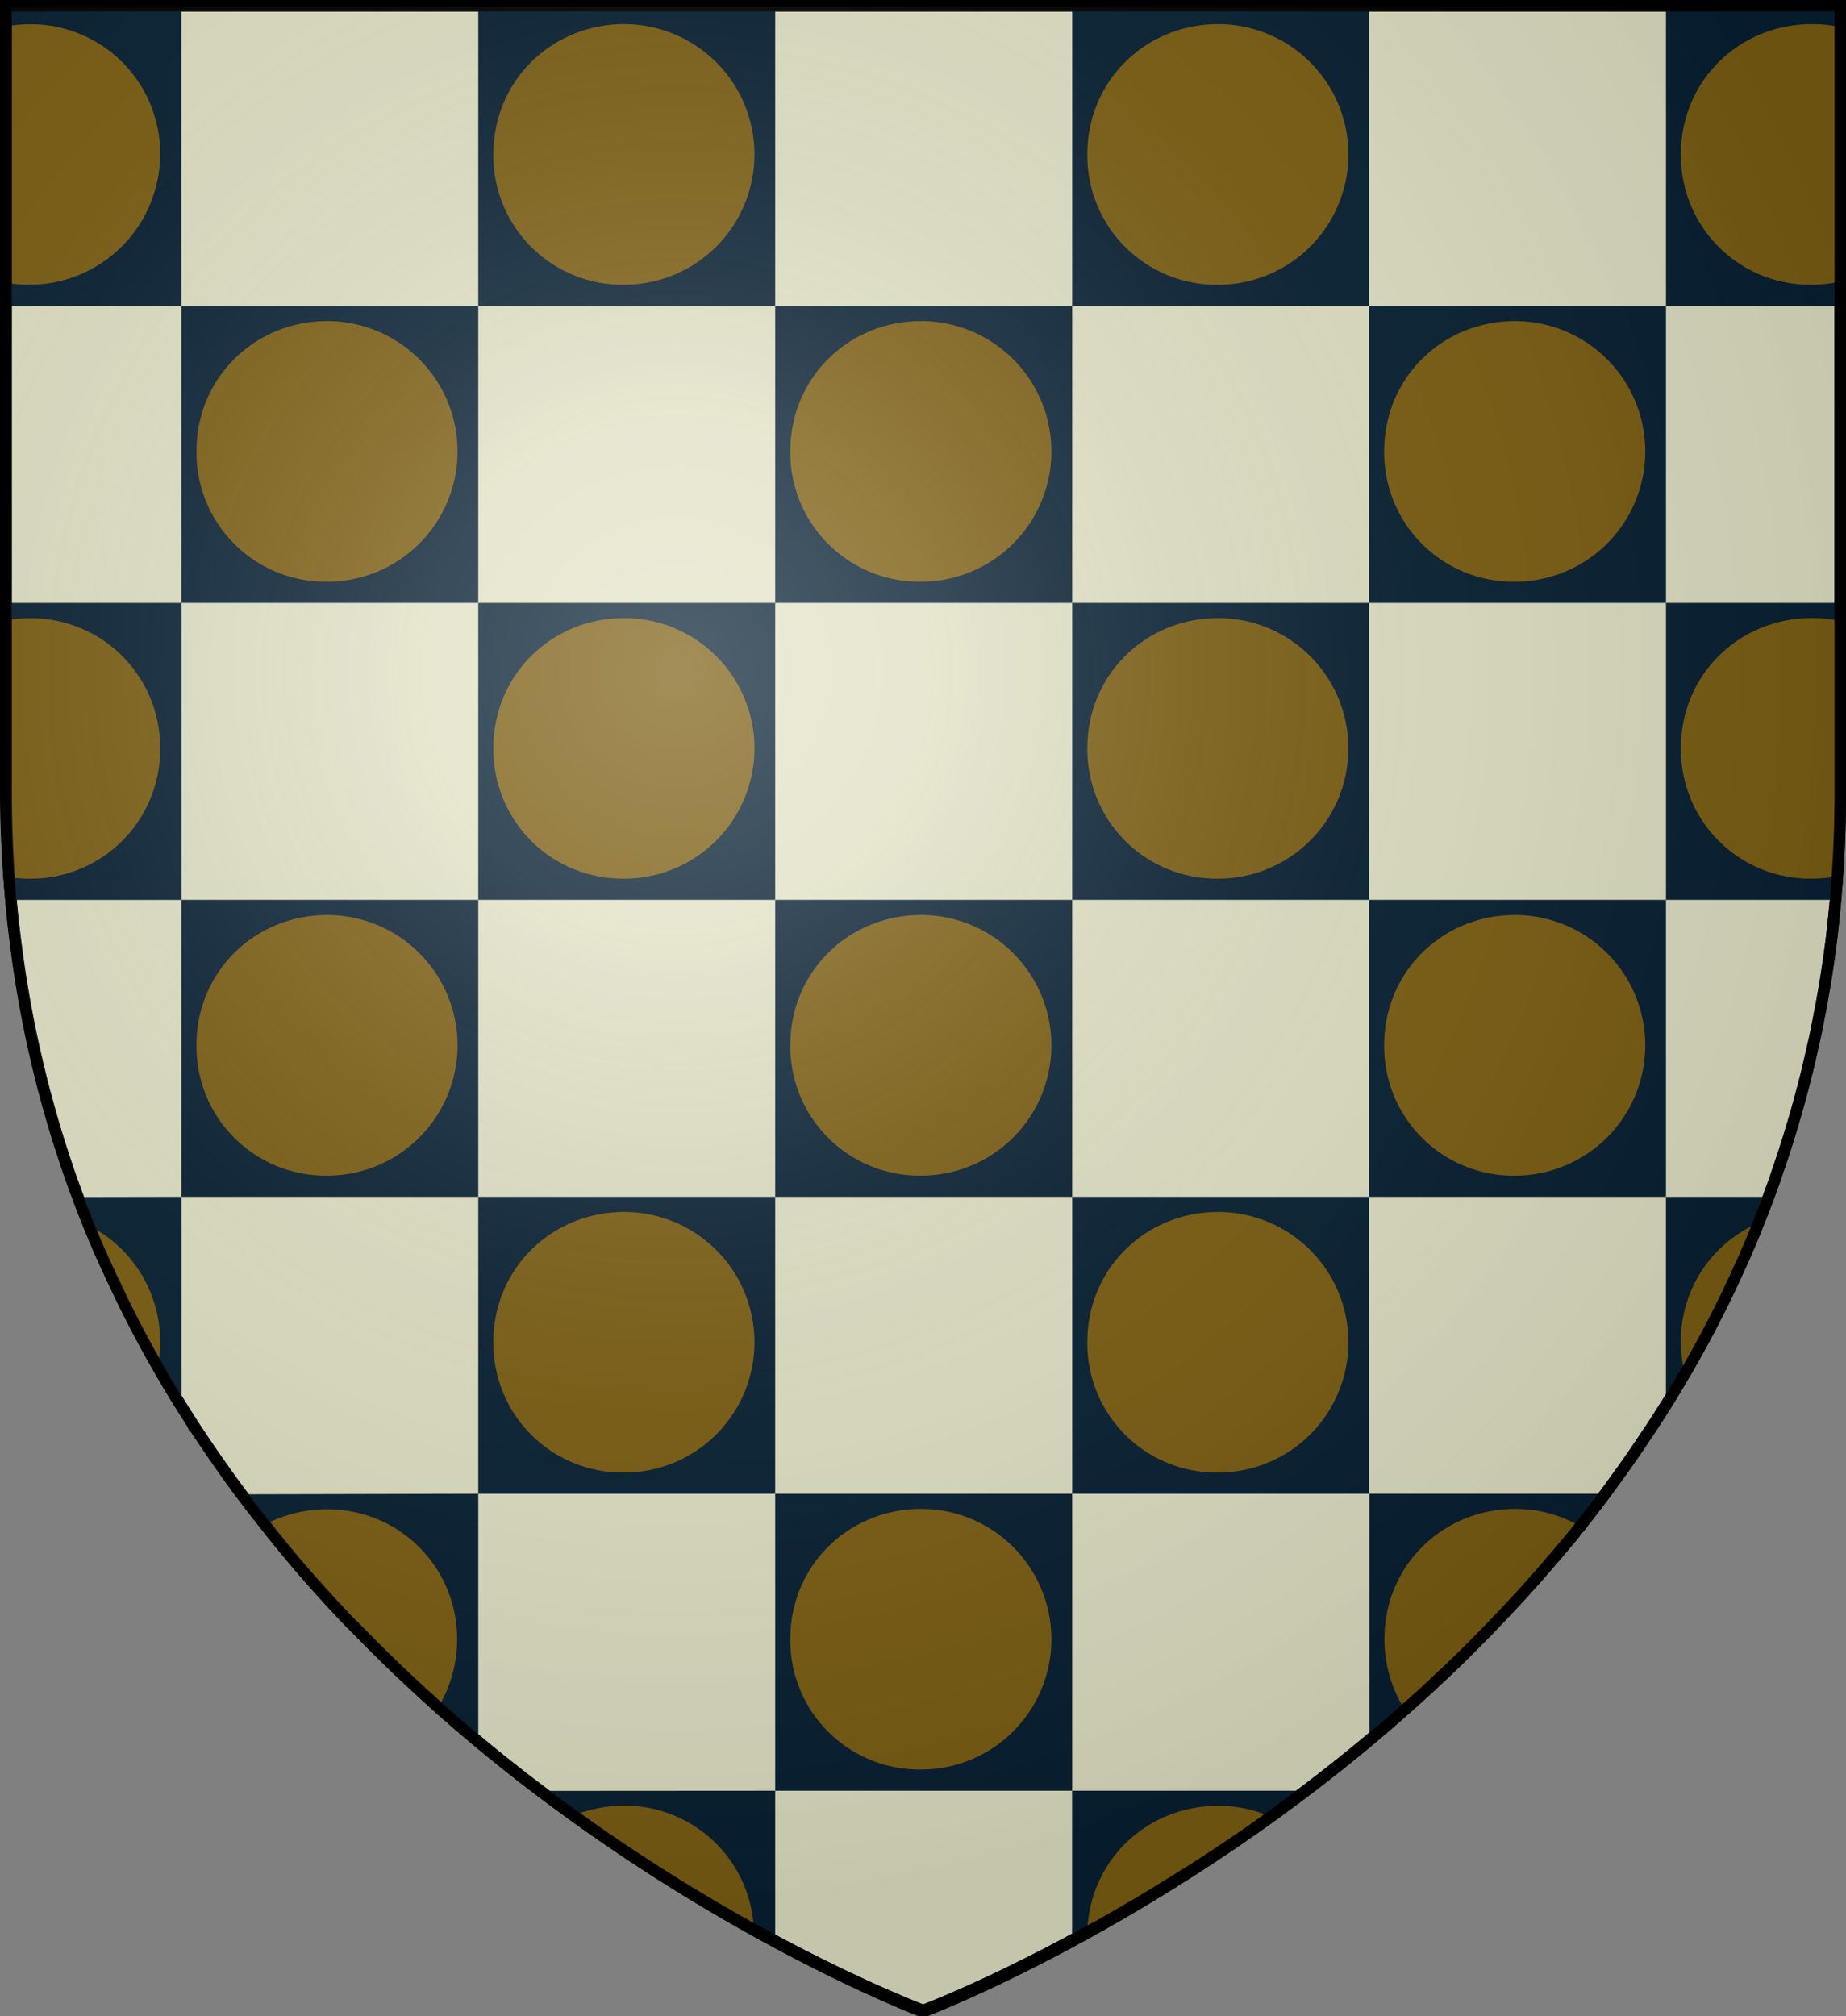 <?xml version="1.0" encoding="UTF-8" standalone="no"?>
<svg
   viewBox="0 0 483 527.48"
   version="1.1"
   id="svg41468"
   sodipodi:docname="House Mazin.svg"
   inkscape:version="1.2.1 (9c6d41e410, 2022-07-14)"
   xmlns:inkscape="http://www.inkscape.org/namespaces/inkscape"
   xmlns:sodipodi="http://sodipodi.sourceforge.net/DTD/sodipodi-0.dtd"
   xmlns="http://www.w3.org/2000/svg"
   xmlns:svg="http://www.w3.org/2000/svg">
  <rect x="0" y="0" width="483" height="527.48" fill="#808080" stroke="none"/>
  <sodipodi:namedview
     id="namedview41470"
     pagecolor="#ffffff"
     bordercolor="#000000"
     borderopacity="0.25"
     inkscape:showpageshadow="2"
     inkscape:pageopacity="0.0"
     inkscape:pagecheckerboard="0"
     inkscape:deskcolor="#d1d1d1"
     showgrid="false"
     inkscape:zoom="0.79339504"
     inkscape:cx="157.55077"
     inkscape:cy="231.91473"
     inkscape:window-width="1920"
     inkscape:window-height="1017"
     inkscape:window-x="-8"
     inkscape:window-y="-8"
     inkscape:window-maximized="1"
     inkscape:current-layer="svg41468" />
  <defs
     id="defs41365">
    <style
       id="style41363">.cls-1{fill:#e2e2c6;}.cls-1,.cls-4{stroke:#000;stroke-width:3px;}.cls-2{fill:#072033;}.cls-3{fill:#7c5e12;}.cls-4{fill:none;}</style>
    <radialGradient
       id="rg"
       gradientUnits="userSpaceOnUse"
       cx="220"
       cy="220"
       r="405"
       gradientTransform="matrix(0.805,0,0,0.803,-0.03,-0.922)">
      <stop
         style="stop-color:#ffffff;stop-opacity:.3"
         offset="0"
         id="stop753" />
      <stop
         style="stop-color:#ffffff;stop-opacity:.2"
         offset=".2"
         id="stop755" />
      <stop
         style="stop-color:#666666;stop-opacity:.1"
         offset=".6"
         id="stop757" />
      <stop
         style="stop-color:#000000;stop-opacity:.13"
         offset="1"
         id="stop759" />
    </radialGradient>
  </defs>
  <title
     id="title41367">House Mazin</title>
  <g
     id="Layer_2"
     data-name="Layer 2">
    <path
       class="cls-1"
       d="M927,122.76V328.6a314.37,314.37,0,0,1-2.28,38c-.11.93-.24,1.86-.36,2.79s-.24,1.86-.39,2.79q-.7,5.05-1.61,10c-.07.44-.15.87-.23,1.31-.15.8-.29,1.6-.45,2.39s-.34,1.8-.51,2.69l-.45,2.22-.24,1.16c-.15.71-.3,1.44-.47,2.15q-.8,3.55-1.61,7l-.58,2.32-.52,2q-1.52,5.88-3.27,11.61c-.29,1-.59,1.94-.9,2.92l-.6,1.88c-.19.63-.39,1.25-.6,1.86l-1.1,3.26c-.37,1.09-.68,2-1,3-.47,1.28-.92,2.55-1.39,3.81-.36,1-.73,2-1.11,3l-.19.49c-.43,1.14-.87,2.25-1.32,3.37s-.87,2.16-1.32,3.19a3.35,3.35,0,0,1-.18.42c-.4,1-.8,2-1.25,3s-.75,1.75-1.13,2.62l-.66,1.49c-.47,1.07-.95,2.12-1.44,3.15s-.9,2-1.36,2.93l-1,2.12c-.3.63-.6,1.25-.91,1.88-.63,1.32-1.31,2.64-2,4q-2.53,5-5.19,9.77l-2,3.57-.11.21q-2.13,3.71-4.33,7.33c-.71,1.2-1.46,2.39-2.18,3.54-.1.16-.19.31-.3.46-.55.89-1.12,1.78-1.69,2.66l-.66,1c-.65,1-1.31,2-2,3l-.13.18c-.66,1-1.32,2-2,3l-.45.67q-2.26,3.28-4.54,6.46l-.31.42c-.8,1.07-1.54,2.14-2.31,3.19s-1.66,2.23-2.5,3.32q-2.29,3-4.61,6l-.8,1c-.73.93-1.48,1.85-2.22,2.76L854,526.61l-.57.69L851,530.1q-2.83,3.32-5.72,6.53c-.75.85-1.52,1.69-2.29,2.51l-2.22,2.39q-3,3.19-5.93,6.24-2.76,2.83-5.53,5.59c-.91.91-1.84,1.82-2.76,2.71s-1.85,1.78-2.78,2.67l-2.28,2.11c-.68.65-1.36,1.28-2.05,1.91a448.64,448.64,0,0,1-61.76,47.47c-.86.55-1.73,1.1-2.58,1.6q-6.42,4.07-12.46,7.63l-2.41,1.4-2.36,1.36-2.34,1.35-2.22,1.28c-8.35,4.68-15.91,8.59-22.38,11.76l-1.61.8c-10.63,5.15-18.11,8.22-21,9.35l-.42.18-.61.23-.14.06h-.08l-.23-.1-.21,0-1.07-.42-.55-.23c-.87-.34-2-.8-3.36-1.38l-.47-.18c-1.76-.8-3.88-1.67-6.33-2.77l-1.39-.61a443.16,443.16,0,0,1-39.74-20.6c-.8-.45-1.61-.92-2.36-1.38a473.14,473.14,0,0,1-44.78-30l-2.62-2c-1-.75-2-1.52-2.95-2.29l-2.81-2.21c-6.19-4.92-12.43-10.15-18.64-15.69L558.08,566q-2.3-2.05-4.59-4.2l-1.67-1.57L550,558.54l-2-1.94c-1.12-1.07-2.24-2.16-3.34-3.26-.84-.8-1.69-1.67-2.52-2.51l-.24-.26q-1.25-1.25-2.5-2.51c-.66-.68-1.32-1.36-2-2l-2-2.07-.13-.15-2.1-2.24q-3.36-3.61-6.66-7.36c-.68-.8-1.36-1.55-2-2.35-.57-.65-1.12-1.28-1.66-1.94l-2-2.39q-4.26-5.11-8.39-10.48-1.13-1.45-2.24-2.92c-1.89-2.47-3.73-5-5.57-7.55l-1.68-2.39c-.13-.16-.24-.34-.36-.5-.59-.85-1.19-1.7-1.77-2.55-.95-1.38-1.89-2.77-2.82-4.17q-1.11-1.64-2.18-3.31l-.15-.24-2.22-3.47c-.07-.13-.15-.24-.22-.37-.71-1.14-1.41-2.27-2.1-3.4s-1.49-2.46-2.21-3.7-1.44-2.39-2.13-3.67q-4.6-8-8.77-16.47c-.35-.69-.69-1.38-1-2.08-.22-.44-.44-.89-.65-1.35-.43-.87-.8-1.75-1.25-2.63a27.17,27.17,0,0,1-1.15-2.47l-.23-.48c-.26-.58-.52-1.16-.8-1.75l-.26-.57c-.26-.58-.52-1.18-.8-1.77q-1.44-3.26-2.78-6.58c-.42-1-.8-2-1.23-3.07-.1-.26-.21-.53-.31-.8-.4-1-.8-2-1.16-3s-.68-1.82-1-2.74l-.23-.65c-.18-.45-.34-.91-.5-1.36q-1-2.69-1.89-5.44c-.21-.6-.4-1.21-.6-1.8-.26-.8-.51-1.54-.75-2.31-.14-.42-.26-.8-.39-1.22-.26-.8-.5-1.6-.75-2.39-.31-1-.61-2.06-.92-3.1-.18-.65-.39-1.28-.57-2-.37-1.28-.74-2.58-1.08-3.89-.19-.68-.37-1.35-.55-2-.13-.5-.26-1-.39-1.51-.32-1.22-.63-2.46-.92-3.7-.18-.7-.35-1.4-.52-2.11-.07-.29-.13-.57-.19-.85-.37-1.55-.71-3.11-1.07-4.69-.26-1.16-.5-2.33-.74-3.5-.14-.71-.29-1.43-.43-2.14s-.32-1.6-.47-2.45a2.13,2.13,0,0,0-.1-.47c-.15-.8-.3-1.64-.45-2.48s-.31-1.84-.47-2.77-.3-1.8-.45-2.71q-.87-5.52-1.56-11.17A314.73,314.73,0,0,1,447,328.58V122.76Z"
       transform="translate(-445.5 -121.26)"
       id="path41369" />
  </g>
  <g
     id="Layer_3"
     data-name="Layer 3">
    <rect
       class="cls-2"
       x="125.14"
       y="2.36"
       width="77.69"
       height="77.69"
       id="rect41372" />
    <path
       class="cls-3"
       d="M608.55,195.76A33.78,33.78,0,0,1,574.6,161.4c.07-19,15.26-33.92,34.48-33.82a34.09,34.09,0,0,1-.54,68.18Z"
       transform="translate(-445.5 -121.26)"
       id="path41374" />
    <rect
       class="cls-2"
       x="1.5"
       y="2.36"
       width="45.95"
       height="77.69"
       id="rect41376" />
    <path
       class="cls-3"
       d="M487.4,161.69A34.23,34.23,0,0,1,447,195.2v-67a35.92,35.92,0,0,1,6.7-.59A33.84,33.84,0,0,1,487.4,161.69Z"
       transform="translate(-445.5 -121.26)"
       id="path41378" />
    <rect
       class="cls-2"
       x="435.9"
       y="2.36"
       width="45.6"
       height="77.69"
       id="rect41380" />
    <path
       class="cls-3"
       d="M927,128.37v66.56a35.33,35.33,0,0,1-7.69.83,33.79,33.79,0,0,1-34-34.36c.07-19,15.26-33.92,34.48-33.82A33.71,33.71,0,0,1,927,128.37Z"
       transform="translate(-445.5 -121.26)"
       id="path41382" />
    <rect
       class="cls-2"
       x="280.52"
       y="2.36"
       width="77.69"
       height="77.69"
       id="rect41384" />
    <path
       class="cls-3"
       d="M763.93,195.76A33.78,33.78,0,0,1,730,161.4c.07-19,15.26-33.92,34.48-33.82a34.09,34.09,0,0,1-.54,68.18Z"
       transform="translate(-445.5 -121.26)"
       id="path41386" />
    <rect
       class="cls-2"
       x="202.83"
       y="80.05"
       width="77.69"
       height="77.69"
       id="rect41388" />
    <path
       class="cls-3"
       d="M686.24,273.45a33.78,33.78,0,0,1-33.95-34.36c.07-19,15.26-33.92,34.48-33.82a34.09,34.09,0,0,1-.54,68.18Z"
       transform="translate(-445.5 -121.26)"
       id="path41390" />
    <rect
       class="cls-2"
       x="47.45"
       y="80.05"
       width="77.69"
       height="77.69"
       id="rect41392" />
    <path
       class="cls-3"
       d="M530.86,273.45a33.78,33.78,0,0,1-33.95-34.36c.07-19,15.26-33.92,34.48-33.82a34.09,34.09,0,0,1-.54,68.18Z"
       transform="translate(-445.5 -121.26)"
       id="path41394" />
    <rect
       class="cls-2"
       x="358.21"
       y="80.05"
       width="77.69"
       height="77.69"
       id="rect41396" />
    <path
       class="cls-3"
       d="M841.62,273.45a33.78,33.78,0,0,1-33.95-34.36c.07-19,15.26-33.92,34.48-33.82a34.09,34.09,0,0,1-.54,68.18Z"
       transform="translate(-445.5 -121.26)"
       id="path41398" />
    <rect
       class="cls-2"
       x="125.14"
       y="157.74"
       width="77.69"
       height="77.69"
       id="rect41400" />
    <path
       class="cls-3"
       d="M608.55,351.14a33.78,33.78,0,0,1-33.95-34.36c.07-19,15.26-33.92,34.48-33.82a34.09,34.09,0,0,1-.54,68.18Z"
       transform="translate(-445.5 -121.26)"
       id="path41402" />
    <path
       class="cls-2"
       d="M447,279v49.58q0,11.07.77,22.13c.14,2,.29,4,.48,6H493V279Z"
       transform="translate(-445.5 -121.26)"
       id="path41404" />
    <path
       class="cls-3"
       d="M487.4,317.07a33.83,33.83,0,0,1-34.23,34.07,34.32,34.32,0,0,1-5.4-.43q-.78-11.05-.77-22.13v-45a35.92,35.92,0,0,1,6.7-.59A33.84,33.84,0,0,1,487.4,317.07Z"
       transform="translate(-445.5 -121.26)"
       id="path41406" />
    <path
       class="cls-2"
       d="M927,279v49.6q0,11-.75,21.87-.21,3.12-.49,6.22H881.4V279Z"
       transform="translate(-445.5 -121.26)"
       id="path41408" />
    <path
       class="cls-3"
       d="M927,283.75V328.6q0,11-.75,21.87a36,36,0,0,1-6.94.67,33.79,33.79,0,0,1-34-34.36c.07-19,15.26-33.92,34.48-33.82A33.7,33.7,0,0,1,927,283.75Z"
       transform="translate(-445.5 -121.26)"
       id="path41410" />
    <rect
       class="cls-2"
       x="280.52"
       y="157.74"
       width="77.69"
       height="77.69"
       id="rect41412" />
    <path
       class="cls-3"
       d="M763.93,351.14A33.78,33.78,0,0,1,730,316.78c.07-19,15.26-33.92,34.48-33.82a34.09,34.09,0,0,1-.54,68.18Z"
       transform="translate(-445.5 -121.26)"
       id="path41414" />
    <rect
       class="cls-2"
       x="202.83"
       y="235.43"
       width="77.69"
       height="77.69"
       id="rect41416" />
    <path
       class="cls-3"
       d="M686.24,428.83a33.78,33.78,0,0,1-33.95-34.36c.07-19,15.26-33.92,34.48-33.82a34.09,34.09,0,0,1-.54,68.18Z"
       transform="translate(-445.5 -121.26)"
       id="path41418" />
    <rect
       class="cls-2"
       x="47.45"
       y="235.43"
       width="77.69"
       height="77.69"
       id="rect41420" />
    <path
       class="cls-3"
       d="M530.86,428.83a33.78,33.78,0,0,1-33.95-34.36c.07-19,15.26-33.92,34.48-33.82a34.09,34.09,0,0,1-.54,68.18Z"
       transform="translate(-445.5 -121.26)"
       id="path41422" />
    <rect
       class="cls-2"
       x="358.21"
       y="235.43"
       width="77.69"
       height="77.69"
       id="rect41424" />
    <path
       class="cls-3"
       d="M841.62,428.83a33.78,33.78,0,0,1-33.95-34.36c.07-19,15.26-33.92,34.48-33.82a34.09,34.09,0,0,1-.54,68.18Z"
       transform="translate(-445.5 -121.26)"
       id="path41426" />
    <rect
       class="cls-2"
       x="125.14"
       y="313.12"
       width="77.69"
       height="77.69"
       id="rect41428" />
    <path
       class="cls-3"
       d="M608.55,506.52a33.78,33.78,0,0,1-33.95-34.36c.07-19,15.26-33.92,34.48-33.82a34.09,34.09,0,0,1-.54,68.18Z"
       transform="translate(-445.5 -121.26)"
       id="path41430" />
    <path
       class="cls-2"
       d="M493,434.38v54.81l-1.88-3c-.69-1.14-1.49-2.46-2.21-3.71s-1.38-2.31-2.06-3.54l-.07-.13q-4.61-8-8.77-16.46c-.35-.69-.69-1.38-1-2.09-.22-.44-.44-.88-.65-1.35-.43-.87-.8-1.74-1.25-2.63a25.91,25.91,0,0,1-1.15-2.47l-.23-.48c-.27-.58-.53-1.16-.81-1.75l-.26-.57c-.27-.59-.52-1.19-.8-1.78q-1.44-3.25-2.79-6.57l-.29-.72c-.31-.78-.61-1.57-.94-2.36-.1-.25-.21-.52-.31-.79-.4-1-.8-2-1.16-3l-.51-1.36Z"
       transform="translate(-445.5 -121.26)"
       id="path41432" />
    <path
       class="cls-3"
       d="M487.4,472.45a34.16,34.16,0,0,1-.6,6.45l-.07-.13q-4.61-8-8.77-16.46c-.35-.69-.69-1.38-1-2.09-.22-.44-.44-.88-.65-1.35-.43-.87-.8-1.74-1.25-2.63a25.91,25.91,0,0,1-1.15-2.47l-.23-.48c-.27-.58-.53-1.16-.81-1.75l-.26-.57c-.27-.59-.52-1.19-.8-1.78q-1.44-3.25-2.79-6.57l-.29-.72A34,34,0,0,1,487.4,472.45Z"
       transform="translate(-445.5 -121.26)"
       id="path41434" />
    <path
       class="cls-2"
       d="M908.19,434.38c-.28.78-.57,1.55-.87,2.33l-.19.5c-.43,1.14-.87,2.25-1.32,3.36l-.27.68c-.35.87-.69,1.7-1,2.52,0,.15-.12.28-.18.42-.4,1-.8,2-1.25,3s-.76,1.75-1.13,2.62l-.66,1.49c-.48,1.07-1,2.11-1.44,3.15s-.9,2-1.36,2.93l-1,2.12c-.29.63-.6,1.25-.91,1.87-.63,1.33-1.31,2.64-2,4q-2.52,5-5.19,9.77l-2,3.57-.12.21c-.31.55-.63,1.09-1,1.63-1.11,1.92-2.23,3.82-3.38,5.7q-.75,1.26-1.53,2.49V434.38Z"
       transform="translate(-445.5 -121.26)"
       id="path41436" />
    <path
       class="cls-3"
       d="M905.54,441.25c-.35.87-.69,1.7-1,2.52,0,.15-.12.28-.18.42-.4,1-.8,2-1.25,3s-.76,1.75-1.13,2.62l-.66,1.49c-.48,1.07-1,2.11-1.44,3.15s-.9,2-1.36,2.93l-1,2.12c-.29.63-.6,1.25-.91,1.87-.63,1.33-1.31,2.64-2,4q-2.52,5-5.19,9.77l-2,3.57-.12.21c-.31.55-.63,1.09-1,1.63a35.68,35.68,0,0,1-1-8.35A33.6,33.6,0,0,1,905.54,441.25Z"
       transform="translate(-445.5 -121.26)"
       id="path41438" />
    <rect
       class="cls-2"
       x="280.52"
       y="313.12"
       width="77.69"
       height="77.69"
       id="rect41440" />
    <path
       class="cls-3"
       d="M763.93,506.52A33.78,33.78,0,0,1,730,472.16c.07-19,15.26-33.92,34.48-33.82a34.09,34.09,0,0,1-.54,68.18Z"
       transform="translate(-445.5 -121.26)"
       id="path41442" />
    <rect
       class="cls-2"
       x="202.83"
       y="390.81"
       width="77.69"
       height="77.69"
       id="rect41444" />
    <path
       class="cls-3"
       d="M686.24,584.21a33.78,33.78,0,0,1-33.95-34.36c.07-19,15.26-33.92,34.48-33.82a34.09,34.09,0,0,1-.54,68.18Z"
       transform="translate(-445.5 -121.26)"
       id="path41446" />
    <path
       class="cls-2"
       d="M570.64,512.07v64.82q-5.22-4.34-10.45-9l-.6-.53L558.08,566q-2.31-2.05-4.59-4.2l-1.67-1.57L550,558.54l-2-1.94c-1.12-1.07-2.23-2.17-3.33-3.27-.85-.79-1.69-1.66-2.52-2.5l-.24-.26c-.84-.83-1.67-1.67-2.5-2.51-.66-.68-1.32-1.36-2-2l-2-2.06-.13-.15-2.1-2.25q-3.36-3.6-6.66-7.36c-.68-.79-1.36-1.54-2.05-2.34-.57-.65-1.12-1.29-1.66-1.94q-1-1.2-2-2.4-3.06-3.64-6-7.43c-.8-1-1.59-2-2.37-3s-1.5-1.93-2.24-2.92l-1.54-2Z"
       transform="translate(-445.5 -121.26)"
       id="path41448" />
    <path
       class="cls-3"
       d="M565.09,550.14a34.2,34.2,0,0,1-4.9,17.77l-.6-.53L558.08,566q-2.31-2.05-4.59-4.2l-1.67-1.57L550,558.54l-2-1.94c-1.12-1.07-2.23-2.17-3.33-3.27-.85-.79-1.69-1.66-2.52-2.5l-.24-.26c-.84-.83-1.67-1.67-2.5-2.51-.66-.68-1.32-1.36-2-2l-2-2.06-.13-.15-2.1-2.25q-3.36-3.6-6.66-7.36c-.68-.79-1.36-1.54-2.05-2.34-.57-.65-1.12-1.29-1.66-1.94q-1-1.2-2-2.4-3.06-3.64-6-7.43a34.89,34.89,0,0,1,16.64-4A33.84,33.84,0,0,1,565.09,550.14Z"
       transform="translate(-445.5 -121.26)"
       id="path41450" />
    <path
       class="cls-2"
       d="M865.47,512.07c-.52.69-1,1.39-1.57,2.06-1.52,2-3.06,4-4.61,6l-.37.46-.44.54q-1.09,1.39-2.22,2.76L854,526.61l-.57.69c-.8.94-1.6,1.87-2.41,2.8q-2.82,3.32-5.72,6.53c-.75.85-1.52,1.69-2.29,2.51s-1.47,1.6-2.22,2.4q-3,3.2-5.93,6.24-2.76,2.82-5.53,5.59c-.92.91-1.84,1.82-2.76,2.71s-1.85,1.78-2.79,2.66l-2.28,2.12c-.68.65-1.36,1.28-2,1.91q-3.2,2.94-6.45,5.79-4.57,4.07-9.27,8V512.07Z"
       transform="translate(-445.5 -121.26)"
       id="path41452" />
    <path
       class="cls-3"
       d="M858.92,520.54l-.44.54q-1.09,1.39-2.22,2.76L854,526.61l-.57.69c-.8.94-1.6,1.87-2.41,2.8q-2.82,3.32-5.72,6.53c-.75.85-1.52,1.69-2.29,2.51s-1.47,1.6-2.22,2.4q-3,3.2-5.93,6.24-2.76,2.82-5.53,5.59c-.92.91-1.84,1.82-2.76,2.71s-1.85,1.78-2.79,2.66l-2.28,2.12c-.68.65-1.36,1.28-2,1.91q-3.2,2.94-6.45,5.79a34.43,34.43,0,0,1-5.31-18.71c.07-19,15.26-33.92,34.48-33.82A33.76,33.76,0,0,1,858.92,520.54Z"
       transform="translate(-445.5 -121.26)"
       id="path41454" />
    <path
       class="cls-2"
       d="M648.33,589.76v39.33c-1.87-1-3.74-2-5.59-3q-4.53-2.49-9-5.11c-.8-.44-1.6-.92-2.35-1.38q-18.39-10.84-35.72-23.3-4.45-3.21-8.82-6.5Z"
       transform="translate(-445.5 -121.26)"
       id="path41456" />
    <path
       class="cls-3"
       d="M642.74,626q-4.53-2.49-9-5.11c-.8-.44-1.6-.92-2.35-1.38q-18.39-10.84-35.72-23.3a35.3,35.3,0,0,1,13.41-2.54A33.83,33.83,0,0,1,642.74,626Z"
       transform="translate(-445.5 -121.26)"
       id="path41458" />
    <path
       class="cls-2"
       d="M787.06,589.76q-4.54,3.45-9.18,6.78-9.91,7.13-20.21,13.7c-.86.55-1.72,1.1-2.57,1.6q-6.43,4.06-12.47,7.63l-2.41,1.4-2.36,1.37-2.33,1.34-2.23,1.29L730,626.71l-4,2.16V589.76Z"
       transform="translate(-445.5 -121.26)"
       id="path41460" />
    <path
       class="cls-3"
       d="M777.88,596.54q-9.91,7.13-20.21,13.7c-.86.55-1.72,1.1-2.57,1.6q-6.43,4.06-12.47,7.63l-2.41,1.4-2.36,1.37-2.33,1.34-2.23,1.29L730,626.71c.5-18.62,15.53-33.09,34.47-33A33.65,33.65,0,0,1,777.88,596.54Z"
       transform="translate(-445.5 -121.26)"
       id="path41462" />
  </g>
  <g
     id="Layer_4"
     data-name="Layer 4">
    <path
       class="cls-4"
       d="M927,122.76V328.6q0,11-.75,21.87-.21,3.12-.49,6.22-.44,5-1,9.93c-.11.93-.24,1.86-.36,2.79s-.24,1.86-.39,2.79c-.46,3.37-1,6.69-1.6,10-.07.44-.15.87-.23,1.31-.16.8-.29,1.6-.45,2.4s-.34,1.79-.51,2.69l-.45,2.22-.24,1.15c-.15.71-.3,1.44-.46,2.15-.54,2.37-1.07,4.71-1.61,7l-.58,2.32-.52,2q-1.53,5.88-3.27,11.61c-.29,1-.59,1.94-.9,2.92l-.6,1.88c-.2.63-.4,1.24-.61,1.86-.37,1.09-.73,2.17-1.1,3.25s-.68,2-1,3c-.47,1.28-.93,2.56-1.39,3.81l-.24.64c-.28.78-.57,1.55-.87,2.33l-.19.5c-.43,1.14-.87,2.25-1.32,3.36l-.27.68c-.35.87-.69,1.7-1,2.52,0,.15-.12.28-.18.42-.4,1-.8,2-1.25,3s-.76,1.75-1.13,2.62l-.66,1.49c-.48,1.07-1,2.11-1.44,3.15s-.9,2-1.36,2.93l-1,2.12c-.29.63-.6,1.25-.91,1.87-.63,1.33-1.31,2.64-2,4q-2.52,5-5.19,9.77l-2,3.57-.12.21c-.31.55-.63,1.09-1,1.63-1.11,1.92-2.23,3.82-3.38,5.7q-.75,1.26-1.53,2.49c-.21.35-.43.7-.65,1-.11.16-.2.32-.3.47-.55.89-1.12,1.78-1.69,2.66l-.65,1c-.65,1-1.31,2-2,3l-.13.18c-.65,1-1.31,2-2,3l-.45.67q-2.25,3.29-4.54,6.46l-.31.43c-.8,1.07-1.54,2.14-2.31,3.19l-.93,1.26c-.52.69-1,1.39-1.57,2.06-1.52,2-3.06,4-4.61,6l-.37.46-.44.54q-1.09,1.39-2.22,2.76L854,526.61l-.57.69c-.8.94-1.6,1.87-2.41,2.8q-2.82,3.32-5.72,6.53c-.75.85-1.52,1.69-2.29,2.51s-1.47,1.6-2.22,2.4q-3,3.2-5.93,6.24-2.76,2.82-5.53,5.59c-.92.91-1.84,1.82-2.76,2.71s-1.85,1.78-2.79,2.66l-2.28,2.12c-.68.65-1.36,1.28-2,1.91q-3.2,2.94-6.45,5.79-4.57,4.07-9.27,8-8.16,6.82-16.65,13.24-4.54,3.45-9.18,6.78-9.91,7.13-20.21,13.7c-.86.55-1.72,1.1-2.57,1.6q-6.43,4.06-12.47,7.63l-2.41,1.4-2.36,1.37-2.33,1.34-2.23,1.29L730,626.71l-4,2.16c-5.5,3-10.56,5.54-15.1,7.76l-1.6.8c-10.64,5.15-18.12,8.22-21,9.35l-.42.17-.61.24-.14,0h-.08l-.23-.09-.21,0-1.07-.42-.54-.23c-.87-.34-2-.8-3.37-1.38l-.46-.18c-1.76-.8-3.89-1.67-6.33-2.77l-1.39-.61q-12.78-5.82-25.16-12.45c-1.87-1-3.74-2-5.59-3q-4.53-2.49-9-5.11c-.8-.44-1.6-.92-2.35-1.38q-18.39-10.84-35.72-23.3-4.45-3.21-8.82-6.5l-.24-.18-2.63-2c-1-.75-2-1.51-2.94-2.29l-2.81-2.21c-2.52-2-5.06-4.06-7.59-6.18q-5.22-4.34-10.45-9l-.6-.53L558.08,566q-2.31-2.05-4.59-4.2l-1.67-1.57L550,558.54l-2-1.94c-1.12-1.07-2.23-2.17-3.33-3.27-.85-.79-1.69-1.66-2.52-2.5l-.24-.26c-.84-.83-1.67-1.67-2.5-2.51-.66-.68-1.32-1.36-2-2l-2-2.06-.13-.15-2.1-2.25q-3.36-3.6-6.66-7.36c-.68-.79-1.36-1.54-2.05-2.34-.57-.65-1.12-1.29-1.66-1.94q-1-1.2-2-2.4-3.06-3.64-6-7.43c-.8-1-1.59-2-2.37-3s-1.5-1.93-2.24-2.92l-1.54-2c-1.36-1.81-2.69-3.64-4-5.51-.55-.8-1.12-1.59-1.68-2.39-.13-.16-.24-.34-.36-.5-.59-.86-1.19-1.7-1.77-2.56-.94-1.38-1.89-2.77-2.81-4.17-.74-1.09-1.47-2.2-2.19-3.31a1,1,0,0,0-.15-.24l-2.22-3.48-.22-.36-.22-.36-1.88-3c-.69-1.14-1.49-2.46-2.21-3.71s-1.38-2.31-2.06-3.54l-.07-.13q-4.61-8-8.77-16.46c-.35-.69-.69-1.38-1-2.09-.22-.44-.44-.88-.65-1.35-.43-.87-.8-1.74-1.25-2.63a25.91,25.91,0,0,1-1.15-2.47l-.23-.48c-.27-.58-.53-1.16-.81-1.75l-.26-.57c-.27-.59-.52-1.19-.8-1.78q-1.44-3.25-2.79-6.57l-.29-.72c-.31-.78-.61-1.57-.94-2.36-.1-.25-.21-.52-.31-.79-.4-1-.8-2-1.16-3l-.51-1.36c-.17-.46-.34-.91-.51-1.38l-.24-.65c-.17-.44-.33-.91-.49-1.35q-1-2.7-1.9-5.44c-.21-.6-.4-1.2-.6-1.8-.26-.8-.51-1.54-.75-2.32-.14-.41-.27-.8-.4-1.22-.25-.8-.49-1.59-.75-2.39-.31-1-.61-2.06-.92-3.11-.19-.64-.39-1.28-.57-1.95-.37-1.29-.74-2.58-1.09-3.89-.19-.68-.37-1.35-.55-2-.13-.5-.27-1-.4-1.51-.32-1.22-.62-2.45-.92-3.7-.18-.7-.34-1.4-.52-2.11-.07-.28-.13-.56-.19-.85-.37-1.55-.72-3.11-1.07-4.69-.26-1.16-.5-2.33-.74-3.5-.13-.71-.29-1.43-.42-2.14s-.32-1.59-.48-2.45a1.86,1.86,0,0,0-.09-.47c-.16-.8-.3-1.64-.45-2.48s-.32-1.84-.48-2.77-.29-1.8-.45-2.71q-.86-5.52-1.55-11.18-.59-4.79-1-9.6c-.19-2-.34-4-.48-6q-.78-11.05-.77-22.13V122.76Z"
       transform="translate(-445.5 -121.26)"
       id="path41465" />
  </g>
  <path
     id="shine"
     d="M 1.58,0.684 V 207.061 c 0,229.665 239.92,319.603 239.92,319.603 0,0 239.92,-89.939 239.92,-319.603 V 0.684 Z"
     style="fill:url(#rg);stroke:#000000;stroke-width:2.412" />
</svg>
